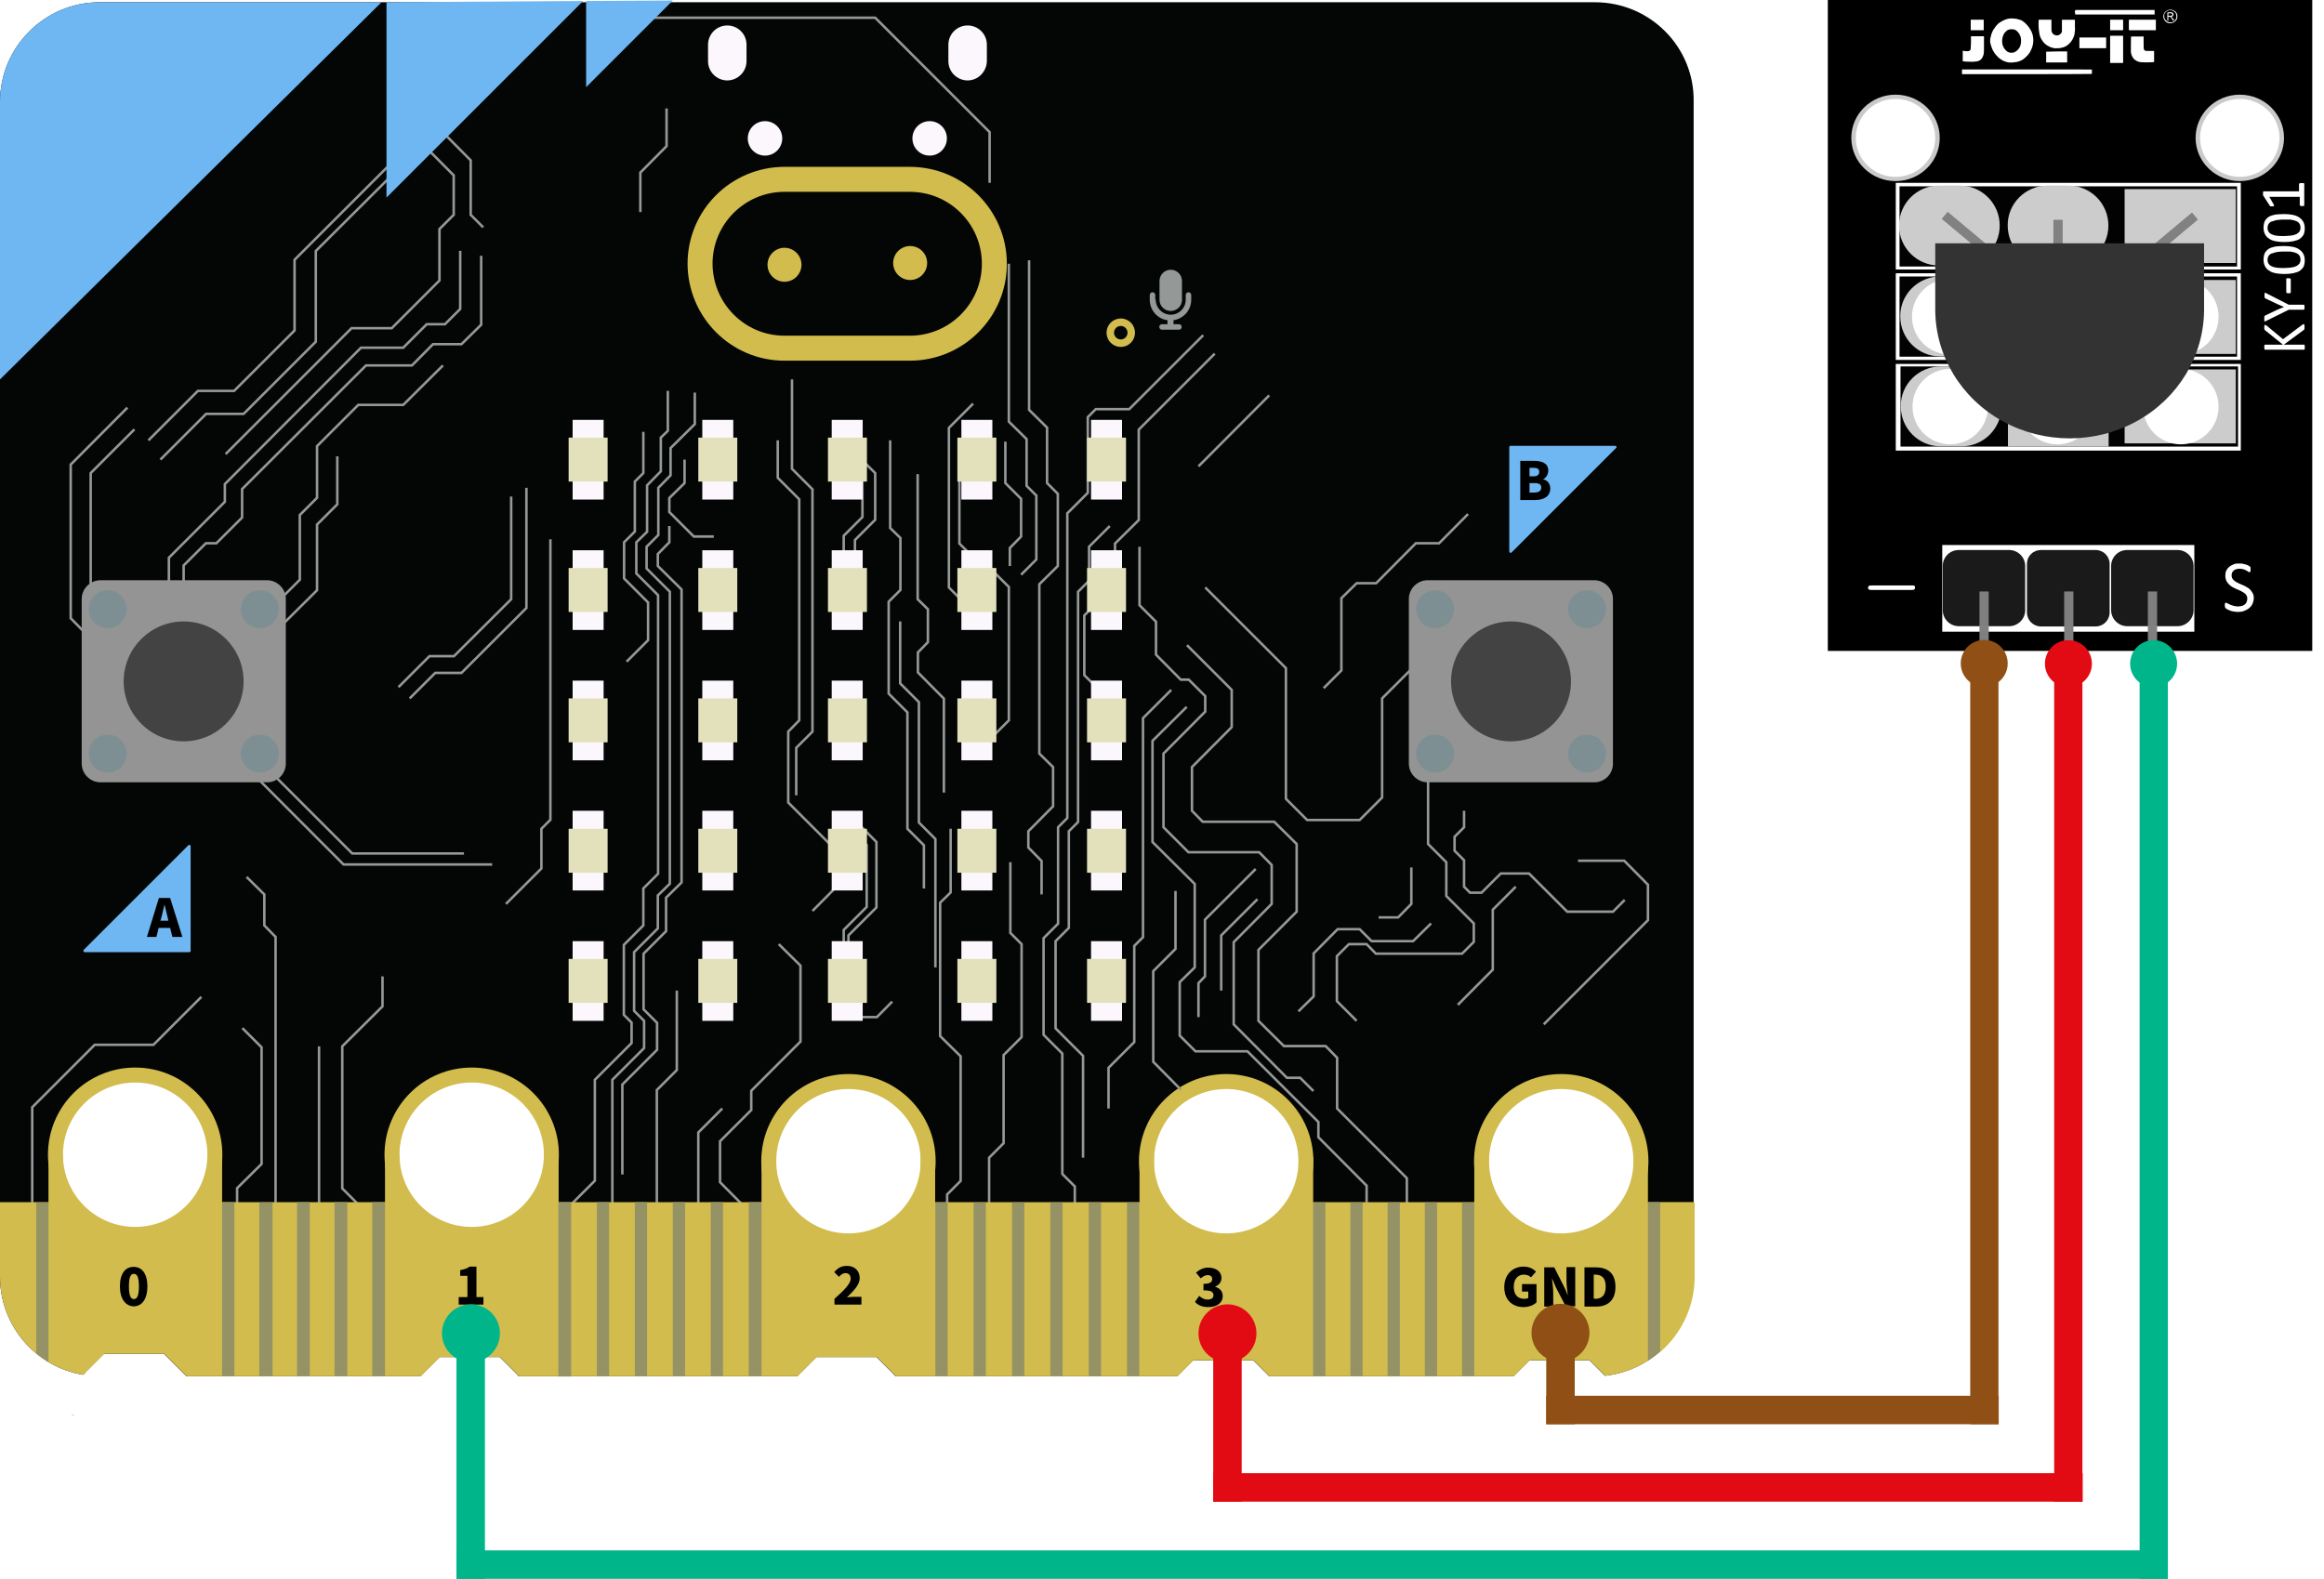 <?xml version="1.0" encoding="utf-8"?>
<!-- Generator: Adobe Illustrator 27.8.0, SVG Export Plug-In . SVG Version: 6.00 Build 0)  -->
<svg version="1.1" id="svg8" xmlns="http://www.w3.org/2000/svg" xmlns:xlink="http://www.w3.org/1999/xlink" x="0px" y="0px"
	 viewBox="0 0 930.2 632.1" style="enable-background:new 0 0 930.2 632.1;" xml:space="preserve">
<style type="text/css">
	.st0{fill:#040605;}
	.st1{fill:none;stroke:#D1BC4D;stroke-width:6;stroke-miterlimit:10;}
	.st2{fill:#FF0000;}
	.st3{fill:#D1BC4D;}
	.st4{fill:#6FB7F3;}
	.st5{fill:none;}
	.st6{fill:none;stroke:#949897;stroke-miterlimit:10;}
	.st7{fill:#949494;}
	.st8{fill:#444343;}
	.st9{fill:#7E8F93;}
	.st10{fill:#959265;}
	.st11{fill:none;stroke:#D1BC4D;stroke-width:10;stroke-miterlimit:10;}
	.st12{fill:#FCF7FD;}
	.st13{fill:#E3E1BB;}
	.st14{fill:#949897;}
	.st15{fill:none;stroke:#D1BC4D;stroke-width:3;stroke-miterlimit:10;}
	.st16{fill:#FFFFFF;}
	.st17{fill:#1A1A1A;}
	.st18{opacity:0.99;enable-background:new    ;}
	.st19{fill:#CCCCCC;}
	.st20{opacity:0.99;fill:#808080;enable-background:new    ;}
	.st21{opacity:0.99;fill:#CCCCCC;enable-background:new    ;}
	.st22{opacity:0.99;fill:#FFFFFF;enable-background:new    ;}
	.st23{fill:#333333;}
	.st24{enable-background:new    ;}
	.st25{fill:#E30B13;}
	.st26{fill:#905015;}
	.st27{fill:#00B589;}
</style>
<g>
	<path class="st0" d="M638.4,0.9H39.9c-22,0-39.9,17.9-39.9,39.9v470.3c0,19.8,14.4,36.2,33.3,39.3l0.8-0.8v-0.1h0l7.5-7.5v0h24v0
		l0,0l7.5,7.5l0,0l1.5,1.5h93.9v-0.2h0l7.5-7.5v0h24v0l0,0l7.5,7.5l-0.1,0.1v0.1h111.9v-0.2h0l7.5-7.5v0h24v0l0,0l7.5,7.5l-0.1,0.1
		v0.1h113l6.4-6.4v0h24v0l0,0l6.4,6.4h97.8l6.4-6.4v0h24v0l0,0l6.2,6.2c20-2.2,35.5-19.1,35.5-39.6V40.8
		C678.3,18.8,660.4,0.9,638.4,0.9z M53.7,492.2c-16.6,0-30-13.4-30-30c0-16.6,13.4-30,30-30s30,13.4,30,30
		C83.7,478.8,70.3,492.2,53.7,492.2z M188.4,492.2c-16.6,0-30-13.4-30-30c0-16.6,13.4-30,30-30s30,13.4,30,30
		C218.4,478.8,205,492.2,188.4,492.2z M339.2,494.9c-16.6,0-30-13.4-30-30c0-16.6,13.4-30,30-30s30,13.4,30,30
		C369.1,481.5,355.7,494.9,339.2,494.9z M490.4,494.9c-16.6,0-30-13.4-30-30c0-16.6,13.4-30,30-30c16.6,0,30,13.4,30,30
		C520.4,481.5,507,494.9,490.4,494.9z M624.9,494.9c-16.6,0-30-13.4-30-30c0-16.6,13.4-30,30-30s30,13.4,30,30
		C654.9,481.5,641.4,494.9,624.9,494.9z"/>
	<circle class="st1" cx="54.1" cy="462.3" r="31.9"/>
	<circle class="st1" cx="188.8" cy="462.3" r="31.9"/>
	<circle class="st1" cx="339.6" cy="464.9" r="31.9"/>
	<circle class="st1" cx="490.8" cy="464.9" r="31.9"/>
	<circle class="st1" cx="624.9" cy="464.9" r="31.9"/>
	<rect x="28.7" y="566.4" class="st2" width="0.9" height="0.1"/>
	<rect x="19.4" y="462.1" class="st3" width="5.8" height="32.7"/>
	<rect x="83.1" y="463.4" class="st3" width="5.8" height="32.7"/>
	<rect x="154.1" y="462.4" class="st3" width="5.8" height="32.7"/>
	<rect x="217.8" y="461.4" class="st3" width="5.8" height="32.7"/>
	<rect x="304.8" y="462.7" class="st3" width="5.8" height="32.7"/>
	<rect x="368.5" y="462.7" class="st3" width="5.8" height="32.7"/>
	<rect x="456.1" y="462.7" class="st3" width="5.8" height="32.7"/>
	<rect x="519.8" y="463.2" class="st3" width="5.8" height="32.7"/>
	<rect x="590.1" y="463.5" class="st3" width="5.8" height="32.7"/>
	<rect x="653.8" y="465" class="st3" width="5.8" height="32.7"/>
	<path class="st4" d="M33.5,380.3l41.9-41.9c0.3-0.3,0.9-0.1,0.9,0.4v41.9c0,0.3-0.2,0.5-0.5,0.5H33.9
		C33.5,381.2,33.2,380.6,33.5,380.3z"/>
	<path class="st4" d="M646.9,179.3L605,221.2c-0.3,0.3-0.9,0.1-0.9-0.4V179c0-0.3,0.2-0.5,0.5-0.5h41.9
		C647,178.5,647.2,179,646.9,179.3z"/>
	<g>
		
			<ellipse transform="matrix(0.707 -0.707 0.707 0.707 -185.089 482.94)" class="st5" cx="490.4" cy="464.9" rx="30" ry="30"/>
		<circle class="st5" cx="339.2" cy="464.9" r="30"/>
		<ellipse transform="matrix(0.973 -0.23 0.23 0.973 -104.767 24.708)" class="st5" cx="53.7" cy="462.3" rx="30" ry="30"/>
		<circle class="st5" cx="188.4" cy="462.3" r="30"/>
		<circle class="st5" cx="624.9" cy="464.9" r="30"/>
		<path class="st4" d="M39.9,0.9c-22,0-39.9,17.9-39.9,39.9v111.1l152.7-151H39.9z"/>
	</g>
	<polyline class="st6" points="266.8,43.4 266.8,58.5 256.3,69.1 256.3,84.9 	"/>
	<path class="st6" d="M37.6,256.8c-0.5-0.2-9.3-9.3-9.3-9.3V186L51,163.2"/>
	<polyline class="st6" points="36.3,240.5 36.3,189.4 53.8,171.9 	"/>
	<polyline class="st6" points="161.4,60.5 117.9,104 117.9,132.3 93.7,156.5 79.2,156.5 59.4,176.3 	"/>
	<polyline class="st6" points="64.2,184 82.5,165.7 97.5,165.7 126.4,136.8 126.4,100.5 156.8,70.2 	"/>
	<polyline class="st6" points="90.3,181.8 140.7,131.4 156.8,131.4 175.9,112.3 175.9,91.7 181.6,86 181.6,70.2 168.6,57.1 	"/>
	<polyline class="st6" points="176.1,51.8 188.4,64.2 188.4,86 193.4,91 	"/>
	<polyline class="st6" points="67.6,237.3 67.6,223.3 90,200.9 90,193.8 144.5,139.2 161.4,139.2 170.8,129.8 178.1,129.8 
		184.2,123.7 184.2,100.4 	"/>
	<polyline class="st6" points="73.5,239.9 73.5,226.4 82.4,217.5 86.6,217.5 96.9,207.2 96.9,195.8 146.5,146.3 164.9,146.3 
		173.3,137.8 184.7,137.8 192.6,130 192.6,102.4 	"/>
	<polyline class="st6" points="111.6,240.5 120,232.1 120,206.2 126.9,199.3 126.9,178.6 143.4,162.1 161.4,162.1 177.3,146.3 	"/>
	<polyline class="st6" points="111.6,251.5 126.9,236.3 126.9,210 135,201.9 135,182.7 	"/>
	<polyline class="st6" points="204.6,198.8 204.6,239.9 181.7,262.7 171.9,262.7 159.5,275.1 	"/>
	<polyline class="st6" points="164,279.6 174.2,269.4 184.7,269.4 210.7,243.4 210.7,195.3 	"/>
	<polyline class="st6" points="12.9,484.2 12.9,443.3 37.9,418.3 61.4,418.3 80.6,399.1 	"/>
	<polyline class="st6" points="94.9,487.5 94.9,475.7 104.7,466 104.7,419.3 97,411.6 	"/>
	<polyline class="st6" points="110.3,486.8 110.3,375.1 105.8,370.5 105.8,358.1 98.7,351.1 	"/>
	<line class="st6" x1="127.7" y1="492.2" x2="127.7" y2="418.9"/>
	<polyline class="st6" points="146.9,485.7 137,475.8 137,418.9 153.1,402.9 153.1,390.9 	"/>
	<polyline class="st6" points="92.2,292.9 141,341.7 185.7,341.7 	"/>
	<polyline class="st6" points="88.2,296.7 137.5,346.1 197,346.1 	"/>
	<polyline class="st6" points="202.5,361.9 216.7,347.7 216.7,331.8 220.3,328.2 220.3,215.9 	"/>
	<polyline class="st6" points="225.1,485.7 238.1,472.7 238.1,432.3 252.8,417.6 252.8,409.4 249.7,406.3 249.7,378.3 257.5,370.5 
		257.5,355.7 263.4,349.8 263.4,238.3 254.7,229.6 254.7,217.1 259,212.9 259,194.3 264.5,188.7 264.5,175.2 267.3,172.5 
		267.3,156.5 	"/>
	<polyline class="st6" points="250.8,264.9 259.4,256.3 259.4,241.2 249.8,231.6 249.8,217.1 254.1,212.8 254.1,192.8 257.5,189.4 
		257.5,172.9 	"/>
	<polyline class="st6" points="245.1,488.5 245.1,432.3 257.8,419.6 257.8,408.7 253.8,404.7 253.8,381.2 263.3,371.7 263.3,358.5 
		268.1,353.8 268.1,236.9 258.8,227.6 258.8,218.9 263.5,214.2 263.5,195.3 268.4,190.3 268.4,179.4 278.1,169.8 278.1,157.2 	"/>
	<polyline class="st6" points="262.9,490 262.9,436.4 270.9,428.4 270.9,396.6 	"/>
	<polyline class="st6" points="279.5,488.5 279.5,453.4 289.1,443.8 	"/>
	<polyline class="st6" points="299,484.2 288.2,473.3 288.2,456.9 300.7,444.4 300.7,436.7 320.4,417 320.4,386.6 311.7,378 	"/>
	<polyline class="st6" points="337.7,343.5 315.5,321.3 315.5,292.9 319.9,288.4 319.9,199.9 311.3,191.3 311.3,176.3 	"/>
	<polyline class="st6" points="317,151.9 317,187.7 325.2,195.9 325.2,292.9 318.7,299.4 318.7,318.4 	"/>
	<polyline class="st6" points="341.1,180.3 350.3,189.4 350.3,208.1 342.2,216.2 342.2,228.3 	"/>
	<polyline class="st6" points="337.7,226.6 337.7,214.5 345.2,207 345.2,189.8 	"/>
	<polyline class="st6" points="339.6,407.2 351,407.2 357.1,401 	"/>
	<polyline class="st6" points="337.7,382.1 337.7,372.3 346.9,363.1 346.9,338.3 339.9,331.2 	"/>
	<polyline class="st6" points="356.3,176.3 356.3,211.4 360.4,215.4 360.4,236.2 355.7,240.9 355.7,277.7 363.2,285.2 363.2,331.8 
		369.8,338.4 369.8,355.7 	"/>
	<polyline class="st6" points="374.4,387.3 374.4,335.9 367.8,329.3 367.8,281.1 360.3,273.6 360.3,248.8 	"/>
	<polyline class="st6" points="367.3,189.8 367.3,239.9 371.4,243.9 371.4,257.1 367.4,261.2 367.4,269.2 377.8,279.7 377.8,317.3 	
		"/>
	<polyline class="st6" points="380.5,331.8 380.5,357.3 376.3,361.4 376.3,414.8 384.5,422.9 384.5,472.8 379.1,478.2 379.1,488.5 	
		"/>
	<polyline class="st6" points="395.9,488.5 395.9,463.5 401.7,457.7 401.7,422.4 408.9,415.2 408.9,378 404.4,373.5 404.4,345.2 	
		"/>
	<polyline class="st6" points="430.2,486.8 430.2,475 425.2,470 425.2,421.8 417.7,414.3 417.7,375.6 423.5,369.8 423.5,331.2 
		427.2,327.5 427.2,205.5 435.4,197.3 435.4,167 438.6,163.8 452,163.8 481.6,134.2 	"/>
	<polyline class="st6" points="433.5,463.5 433.5,422.7 422.5,411.7 422.5,376.8 427.8,371.5 427.8,332.8 431.5,329.1 431.5,236.9 
		435.9,232.5 435.9,218.9 444.2,210.6 	"/>
	<polyline class="st6" points="443.7,443.8 443.7,427.5 454,417.2 454,378.7 457.5,375.2 457.5,287.5 468.8,276.2 	"/>
	<polyline class="st6" points="456.1,218.9 456.1,242.3 462.7,248.9 462.7,262.1 472.6,272.1 475.8,272.1 482.4,278.7 482.4,284.9 
		465.7,301.7 465.7,331.2 475.7,341.2 504,341.2 509,346.3 509,361.9 493.8,377.2 493.8,410.1 515.1,431.5 520.4,431.5 525.7,436.8 
			"/>
	<polyline class="st6" points="502.6,347.9 482.3,368.2 482.3,390.9 479.7,393.6 479.7,407.2 	"/>
	<polyline class="st6" points="488.8,396.6 488.8,374.5 503.3,360 	"/>
	<polyline class="st6" points="475,283 461.3,296.6 461.3,337.1 478.2,353.9 478.2,387.3 472.2,393.2 472.2,414.6 478.5,420.9 
		499.3,420.9 527.7,449.2 527.7,455.3 547,474.7 547,488.5 	"/>
	<polyline class="st6" points="475.1,258.3 493,276.2 493,291.1 477.1,307.1 477.1,324.6 481.4,329 510,329 519,337.9 519,365 
		503.7,380.3 503.7,408.7 513.9,418.8 530.6,418.8 535.2,423.5 535.2,443.8 563.1,471.7 563.1,490.7 	"/>
	<polyline class="st6" points="482.4,235.2 514.7,267.5 514.7,319.8 523.2,328.3 544.2,328.3 553.2,319.3 553.2,279.6 567.5,265.3 	
		"/>
	<polyline class="st6" points="587.6,205.8 576,217.5 566.7,217.5 550.8,233.5 543,233.5 536.9,239.5 536.9,268.4 529.8,275.5 	"/>
	<polyline class="st6" points="617.9,410.1 659.6,368.4 659.6,354.2 650.1,344.6 631.6,344.6 	"/>
	<polyline class="st6" points="606.7,355 597.5,364.2 597.5,388.2 583.5,402.3 	"/>
	<line class="st6" x1="479.7" y1="186.7" x2="508" y2="158.3"/>
	<polyline class="st6" points="486.2,141.6 455.8,172 455.8,208.2 446.3,217.6 446.3,224 	"/>
	<polyline class="st6" points="249.8,7.1 350.3,7.1 396.1,52.9 396.1,73.2 	"/>
	<polyline class="st6" points="274,184 274,193.4 267.9,199.4 267.9,205 277.7,214.8 285.7,214.8 	"/>
	<polyline class="st6" points="267.9,210.6 267.9,217.1 263.3,221.8 263.3,226.6 272.8,236 272.8,353.3 266.6,359.4 266.6,372.8 
		257.6,381.8 257.6,404.1 263,409.5 263,420.3 249.1,434.2 249.1,470.2 	"/>
	<polyline class="st6" points="389.5,161.6 379.8,171.3 379.8,235.2 391.8,247.2 	"/>
	<polyline class="st6" points="391.1,224.7 384,217.6 384,185.3 390,179.3 	"/>
	<polyline class="st6" points="339.6,383.9 339.6,374.5 350.8,363.3 350.8,337.1 342.4,328.6 	"/>
	<polyline class="st6" points="393.5,224.7 403.8,235 403.8,288.4 391.2,301 	"/>
	<polyline class="st6" points="402.4,176.8 402.4,193.4 408.7,199.7 408.7,214.8 404.2,219.4 404.2,226.6 	"/>
	<polyline class="st6" points="403.8,105.6 403.8,168.8 410.9,175.8 410.9,194.5 414.8,198.4 414.8,224 408.7,230.1 	"/>
	<polyline class="st6" points="411.9,104.2 411.9,164.1 419.1,171.2 419.1,193.4 423.4,197.7 423.4,226.6 416,233.9 416,301.7 
		421.5,307.1 421.5,322.8 411.6,332.8 411.6,339.3 416.9,344.7 416.9,358.1 	"/>
	<polyline class="st6" points="444.2,236.2 434,246.4 434,270.3 443.5,279.8 	"/>
	<line class="st6" x1="325.2" y1="364.7" x2="337.5" y2="352.3"/>
	<polyline class="st6" points="470.5,356.7 470.5,379.9 461.6,388.8 461.6,425.1 472.6,436.2 	"/>
	<polyline class="st6" points="564.9,347.3 564.9,361.9 559.6,367.3 551.8,367.3 	"/>
	<polyline class="st6" points="572.8,369.7 565.6,376.8 549,376.8 544.2,372 535.4,372 525.8,381.7 525.8,398.9 519.7,404.9 	"/>
	<polyline class="st6" points="543,408.7 535.1,400.8 535.1,382.8 539.9,378 547,378 550.7,381.8 585.2,381.8 589.9,377.1 
		589.9,369.7 578.9,358.7 578.9,345.2 571.6,337.9 571.6,304.3 	"/>
	<polyline class="st6" points="586,324.6 586,331.2 582.2,335 582.2,340.6 586,344.4 586,355 588.4,357.4 593,357.4 600.7,349.7 
		612,349.7 627.3,365 645.6,365 650.3,360.3 	"/>
	<g>
		<path class="st7" d="M106.9,313.2H40.2c-4.1,0-7.5-3.4-7.5-7.5v-65.9c0-4.1,3.4-7.5,7.5-7.5h66.7c4.1,0,7.5,3.4,7.5,7.5v65.9
			C114.4,309.9,111,313.2,106.9,313.2z"/>
		<circle class="st8" cx="73.5" cy="272.8" r="24"/>
		<g>
			<circle class="st9" cx="43.1" cy="243.9" r="7.6"/>
			<circle class="st9" cx="104" cy="243.9" r="7.6"/>
			<circle class="st9" cx="104" cy="301.7" r="7.6"/>
			<circle class="st9" cx="43.1" cy="301.7" r="7.6"/>
		</g>
	</g>
	<g>
		<path class="st3" d="M649.9,481.3c-5.4,8.2-14.6,13.5-25.1,13.5s-19.7-5.4-25.1-13.5h-83.9c-5.4,8.2-14.6,13.5-25.1,13.5
			c-10.5,0-19.7-5.4-25.1-13.5H364.7c-5.4,8.2-14.6,13.5-25.1,13.5s-19.7-5.4-25.1-13.5H212c-5.5,6.7-13.8,10.9-23.1,10.9
			s-17.6-4.2-23.1-10.9H77.3c-5.5,6.7-13.8,10.9-23.1,10.9S36.5,488,31,481.3h-31v29.8c0,19.8,14.4,36.2,33.3,39.3l0.9-0.9v0h0
			l7.5-7.5v0h24v0l0,0l3.8,3.8l0,0l5.2,5.2h93.9v-0.2h0l7.5-7.5v0h24v0l0,0l7.5,7.5l-0.1,0.1v0.1h111.9v-0.2h0l7.5-7.5v0h24v0l0,0
			l7.5,7.5l-0.1,0.1v0.1h113l6.4-6.4v0h24v0l0,0l6.4,6.4h97.8l6.4-6.4v0h24v0l0,0l6.2,6.2c20-2.2,35.5-19.1,35.5-39.6v-29.8H649.9z"
			/>
		<rect x="88.9" y="481.3" class="st10" width="4.9" height="69.7"/>
		<rect x="103.8" y="481.4" class="st10" width="5.3" height="69.6"/>
		<rect x="118.9" y="481.3" class="st10" width="5.1" height="69.7"/>
		<rect x="133.9" y="481.3" class="st10" width="5.1" height="69.7"/>
		<rect x="149" y="481.3" class="st10" width="5.1" height="69.7"/>
		<rect x="223.5" y="481.3" class="st10" width="5.1" height="69.8"/>
		<rect x="238.9" y="481.3" class="st10" width="4.9" height="69.7"/>
		<rect x="254.1" y="481.3" class="st10" width="4.9" height="69.7"/>
		<rect x="269.3" y="481.3" class="st10" width="4.9" height="69.7"/>
		<rect x="284.5" y="481.3" class="st10" width="4.9" height="69.7"/>
		<rect x="299.7" y="481.3" class="st10" width="5.1" height="69.7"/>
		<rect x="374.4" y="481.4" class="st10" width="4.9" height="69.6"/>
		<rect x="389.7" y="481.4" class="st10" width="4.9" height="69.6"/>
		<rect x="405.1" y="481.4" class="st10" width="4.9" height="69.6"/>
		<rect x="420.4" y="481.4" class="st10" width="4.9" height="69.6"/>
		<rect x="435.8" y="481.4" class="st10" width="4.9" height="69.6"/>
		<rect x="525.6" y="481.4" class="st10" width="4.9" height="69.6"/>
		<rect x="540.5" y="481.4" class="st10" width="4.9" height="69.6"/>
		<rect x="555.4" y="481.4" class="st10" width="4.9" height="69.6"/>
		<rect x="570.3" y="481.4" class="st10" width="4.9" height="69.6"/>
		<rect x="585.2" y="481.4" class="st10" width="4.9" height="69.6"/>
		<rect x="451.1" y="481.4" class="st10" width="4.9" height="69.6"/>
		<g>
			<path class="st3" d="M664.6,481.3v59.9c8.4-7.3,13.7-18.1,13.7-30.1v-29.8H664.6z"/>
			<path class="st10" d="M659.6,481.3v63.5c1.7-1.1,3.4-2.3,4.9-3.7v-59.9H659.6z"/>
		</g>
		<path class="st10" d="M14.5,481.4v60.4c1.5,1.3,3.2,2.4,4.9,3.5v-63.9H14.5z"/>
	</g>
	<g>
		<path class="st7" d="M638.1,313.2h-66.7c-4.1,0-7.5-3.4-7.5-7.5v-65.9c0-4.1,3.4-7.5,7.5-7.5h66.7c4.1,0,7.5,3.4,7.5,7.5v65.9
			C645.6,309.9,642.3,313.2,638.1,313.2z"/>
		<circle class="st8" cx="604.8" cy="272.8" r="24"/>
		<g>
			<circle class="st9" cx="574.4" cy="243.9" r="7.6"/>
			<circle class="st9" cx="635.2" cy="243.9" r="7.6"/>
			<circle class="st9" cx="635.2" cy="301.7" r="7.6"/>
			<circle class="st9" cx="574.4" cy="301.7" r="7.6"/>
		</g>
	</g>
	<g>
		<path class="st11" d="M314,139.4h50.2c18.6,0,33.8-15.1,33.8-33.8v0c0-18.6-15.1-33.8-33.8-33.8H314c-18.6,0-33.8,15.1-33.8,33.8
			v0C280.3,124.3,295.4,139.4,314,139.4z"/>
		<g>
			<circle class="st3" cx="314" cy="106" r="6.8"/>
			<circle class="st3" cx="364.3" cy="105.3" r="6.8"/>
		</g>
	</g>
	<polygon class="st4" points="154.7,0.9 154.7,79.1 233.4,0.4 	"/>
	<polygon class="st4" points="234.6,0.4 234.6,34.9 269.3,0.2 	"/>
	<g>
		<g>
			<rect x="229.2" y="168.1" class="st12" width="12.4" height="31.9"/>
			<rect x="227.6" y="175.2" class="st13" width="15.6" height="17.6"/>
		</g>
		<g>
			<rect x="281.1" y="168.1" class="st12" width="12.4" height="31.9"/>
			<rect x="279.5" y="175.2" class="st13" width="15.6" height="17.6"/>
		</g>
		<g>
			<rect x="332.9" y="168.1" class="st12" width="12.4" height="31.9"/>
			<rect x="331.4" y="175.2" class="st13" width="15.6" height="17.6"/>
		</g>
		<g>
			<rect x="384.8" y="168.1" class="st12" width="12.4" height="31.9"/>
			<rect x="383.2" y="175.2" class="st13" width="15.6" height="17.6"/>
		</g>
		<g>
			<rect x="229.2" y="220.3" class="st12" width="12.4" height="31.9"/>
			<rect x="227.6" y="227.4" class="st13" width="15.6" height="17.6"/>
		</g>
		<g>
			<rect x="281.1" y="220.3" class="st12" width="12.4" height="31.9"/>
			<rect x="279.5" y="227.4" class="st13" width="15.6" height="17.6"/>
		</g>
		<g>
			<rect x="332.9" y="220.3" class="st12" width="12.4" height="31.9"/>
			<rect x="331.4" y="227.4" class="st13" width="15.6" height="17.6"/>
		</g>
		<g>
			<rect x="384.8" y="220.3" class="st12" width="12.4" height="31.9"/>
			<rect x="383.2" y="227.4" class="st13" width="15.6" height="17.6"/>
		</g>
		<g>
			<rect x="229.2" y="272.5" class="st12" width="12.4" height="31.9"/>
			<rect x="227.6" y="279.6" class="st13" width="15.6" height="17.6"/>
		</g>
		<g>
			<rect x="281.1" y="272.5" class="st12" width="12.4" height="31.9"/>
			<rect x="279.5" y="279.6" class="st13" width="15.6" height="17.6"/>
		</g>
		<g>
			<rect x="332.9" y="272.5" class="st12" width="12.4" height="31.9"/>
			<rect x="331.4" y="279.6" class="st13" width="15.6" height="17.6"/>
		</g>
		<g>
			<rect x="384.8" y="272.5" class="st12" width="12.4" height="31.9"/>
			<rect x="383.2" y="279.6" class="st13" width="15.6" height="17.6"/>
		</g>
		<g>
			<rect x="229.2" y="324.6" class="st12" width="12.4" height="31.9"/>
			<rect x="227.6" y="331.8" class="st13" width="15.6" height="17.6"/>
		</g>
		<g>
			<rect x="281.1" y="324.6" class="st12" width="12.4" height="31.9"/>
			<rect x="279.5" y="331.8" class="st13" width="15.6" height="17.6"/>
		</g>
		<g>
			<rect x="332.9" y="324.6" class="st12" width="12.4" height="31.9"/>
			<rect x="331.4" y="331.8" class="st13" width="15.6" height="17.6"/>
		</g>
		<g>
			<rect x="384.8" y="324.6" class="st12" width="12.4" height="31.9"/>
			<rect x="383.2" y="331.8" class="st13" width="15.6" height="17.6"/>
		</g>
		<g>
			<rect x="229.2" y="376.8" class="st12" width="12.4" height="31.9"/>
			<rect x="227.6" y="383.9" class="st13" width="15.6" height="17.6"/>
		</g>
		<g>
			<rect x="281.1" y="376.8" class="st12" width="12.4" height="31.9"/>
			<rect x="279.5" y="383.9" class="st13" width="15.6" height="17.6"/>
		</g>
		<g>
			<rect x="332.9" y="376.8" class="st12" width="12.4" height="31.9"/>
			<rect x="331.4" y="383.9" class="st13" width="15.6" height="17.6"/>
		</g>
		<g>
			<rect x="384.8" y="376.8" class="st12" width="12.4" height="31.9"/>
			<rect x="383.2" y="383.9" class="st13" width="15.6" height="17.6"/>
		</g>
		<g>
			<rect x="436.7" y="168.1" class="st12" width="12.4" height="31.9"/>
			<rect x="435.1" y="175.2" class="st13" width="15.6" height="17.6"/>
		</g>
		<g>
			<rect x="436.7" y="220.3" class="st12" width="12.4" height="31.9"/>
			<rect x="435.1" y="227.4" class="st13" width="15.6" height="17.6"/>
		</g>
		<g>
			<rect x="436.7" y="272.5" class="st12" width="12.4" height="31.9"/>
			<rect x="435.1" y="279.6" class="st13" width="15.6" height="17.6"/>
		</g>
		<g>
			<rect x="436.7" y="324.6" class="st12" width="12.4" height="31.9"/>
			<rect x="435.1" y="331.8" class="st13" width="15.6" height="17.6"/>
		</g>
		<g>
			<rect x="436.7" y="376.8" class="st12" width="12.4" height="31.9"/>
			<rect x="435.1" y="383.9" class="st13" width="15.6" height="17.6"/>
		</g>
	</g>
	<g>
		<path class="st12" d="M291.1,32.2L291.1,32.2c-4.2,0-7.7-3.4-7.7-7.7v-6.6c0-4.2,3.4-7.7,7.7-7.7l0,0c4.2,0,7.7,3.4,7.7,7.7v6.6
			C298.8,28.7,295.3,32.2,291.1,32.2z"/>
		<path class="st12" d="M387.3,32.2L387.3,32.2c-4.2,0-7.7-3.4-7.7-7.7v-6.6c0-4.2,3.4-7.7,7.7-7.7l0,0c4.2,0,7.7,3.4,7.7,7.7v6.6
			C394.9,28.7,391.5,32.2,387.3,32.2z"/>
	</g>
	<g>
		<circle class="st12" cx="306.2" cy="55.4" r="6.9"/>
		<circle class="st12" cx="372.1" cy="55.4" r="6.9"/>
	</g>
	<g>
		<path class="st14" d="M462.6,120c0,3.3,2.7,6,6,6s6-2.7,6-6v-1.9c0-0.6,0.5-1.1,1.1-1.1s1.1,0.5,1.1,1.1v1.9
			c0,4.2-3.1,7.6-7.1,8.2v1.6h2.2c0.6,0,1.1,0.5,1.1,1.1s-0.5,1.1-1.1,1.1h-3.4h-3.4c-0.6,0-1.1-0.5-1.1-1.1s0.5-1.1,1.1-1.1h2.2
			v-1.6c-4-0.5-7.1-4-7.1-8.2v-1.9c0-0.6,0.5-1.1,1.1-1.1s1.1,0.5,1.1,1.1V120z M473.1,112.5v7.5c0,2.5-2,4.5-4.5,4.5
			s-4.5-2-4.5-4.5v-7.5c0-2.5,2-4.5,4.5-4.5S473.1,110,473.1,112.5z"/>
	</g>
	<circle class="st15" cx="448.6" cy="133.2" r="4.2"/>
	<g>
		<path d="M48,515c0-5.2,2.2-7.8,5.5-7.8c3.3,0,5.5,2.7,5.5,7.8s-2.2,8-5.5,8C50.3,522.9,48,520.1,48,515z M55.6,515
			c0-4.1-0.9-5-2-5c-1.1,0-2,0.8-2,5c0,4.1,0.9,5.1,2,5.1C54.7,520.1,55.6,519.1,55.6,515z"/>
	</g>
	<g>
		<path d="M63.6,359.5h4.5l4.9,15.6H69l-0.9-3.6h-4.6l-0.9,3.6h-3.8L63.6,359.5z M64.2,368.6h3.2l-0.3-1.3c-0.4-1.5-0.8-3.4-1.2-5
			h-0.1c-0.4,1.6-0.8,3.5-1.2,5L64.2,368.6z"/>
	</g>
	<g>
		<path d="M608.5,184.5h5.4c3.2,0,5.8,0.9,5.8,3.9c0,1.4-0.8,2.9-2,3.4v0.1c1.6,0.4,2.8,1.6,2.8,3.7c0,3.2-2.7,4.6-6.1,4.6h-5.9
			V184.5z M613.8,190.7c1.6,0,2.3-0.7,2.3-1.8c0-1.1-0.7-1.6-2.3-1.6h-1.6v3.4H613.8z M614.1,197.2c1.8,0,2.8-0.7,2.8-2
			s-0.9-1.8-2.8-1.8h-1.9v3.8H614.1z"/>
	</g>
	<g>
		<path d="M183.8,519.3h3.3v-8.5h-2.9v-2.3c1.7-0.3,2.8-0.7,3.8-1.4h2.7v12.2h2.8v3h-9.9V519.3z"/>
	</g>
	<g>
		<path d="M334,520c3.7-3.3,6.5-6,6.5-8.1c0-1.4-0.8-2.2-2.1-2.2c-1.1,0-1.9,0.7-2.6,1.5l-1.9-1.9c1.5-1.7,2.9-2.5,5.1-2.5
			c3,0,5.1,1.9,5.1,4.9c0,2.7-2.5,5.2-5.1,7.7c0.8-0.1,1.8-0.2,2.5-0.2h3.3v3.1H334V520z"/>
	</g>
	<g>
		<path d="M478.3,521.2l1.7-2.4c0.9,0.9,2.1,1.5,3.3,1.5c1.5,0,2.4-0.6,2.4-1.7c0-1.3-0.7-2-4-2V514c2.7,0,3.5-0.8,3.5-1.9
			c0-1-0.6-1.6-1.8-1.6c-1.1,0-1.8,0.5-2.8,1.3l-1.9-2.3c1.4-1.2,3-2,4.8-2c3.2,0,5.4,1.5,5.4,4.2c0,1.5-0.9,2.7-2.5,3.4v0.1
			c1.8,0.5,3,1.7,3,3.7c0,2.9-2.6,4.4-5.7,4.4C481.1,523.3,479.4,522.5,478.3,521.2z"/>
	</g>
	<g>
		<path d="M602.1,515.3c0-5.2,3.5-8.2,7.7-8.2c2.3,0,3.9,0.9,5,2l-2,2.3c-0.8-0.7-1.6-1.1-2.9-1.1c-2.3,0-4,1.8-4,4.8
			c0,3.1,1.4,4.9,4.3,4.9c0.6,0,1.2-0.1,1.5-0.4v-2.5h-2.5v-3h5.8v7.3c-1.1,1.1-3,1.9-5.2,1.9C605.5,523.3,602.1,520.6,602.1,515.3z
			"/>
		<path d="M618.2,507.4h3.9l3.8,7.5c0.6,1.1,1.1,2.3,1.5,3.5h0.1c-0.2-1.7-0.5-3.9-0.5-5.8v-5.3h3.5V523h-3.8l-3.9-7.5
			c-0.5-1.1-1-2.3-1.5-3.5h-0.1c0.2,1.7,0.5,3.9,0.5,5.8v5.3h-3.6V507.4z"/>
		<path d="M634.2,507.4h4.5c4.8,0,7.9,2.3,7.9,7.8c0,5.4-3.1,7.9-7.7,7.9h-4.7V507.4z M638.4,520c2.5,0,4.3-1.2,4.3-4.9
			c0-3.7-1.8-4.8-4.3-4.8h-0.5v9.6H638.4z"/>
	</g>
</g>
<g id="layer1-7">
	<rect id="rect815-4" x="731.6" width="193.9" height="260.6"/>
	<rect id="rect821-8" x="777.4" y="218.2" class="st16" width="100.9" height="34.7"/>
	<path id="rect825-1" class="st17" d="M784,220.2h20.2c3.5,0,6.4,2.9,6.4,6.4v17.7c0,3.5-2.9,6.4-6.4,6.4H784
		c-3.5,0-6.4-2.9-6.4-6.4v-17.7C777.6,223,780.5,220.2,784,220.2z"/>
	<rect id="rect831-2" x="758.8" y="145.7" class="st16" width="138.1" height="34.7"/>
	<rect id="rect833-6" x="758.8" y="109.4" class="st16" width="138.1" height="34.7"/>
	<rect id="rect837-9" x="758.8" y="73.2" class="st16" width="138.1" height="34.7"/>
	<path id="rect872-3" class="st17" d="M851.4,220.2h20.2c3.5,0,6.4,2.9,6.4,6.4v17.7c0,3.5-2.9,6.4-6.4,6.4h-20.2
		c-3.5,0-6.4-2.9-6.4-6.4v-17.7C845,223,847.9,220.2,851.4,220.2z"/>
	<path id="rect874-0" class="st17" d="M816.9,220.2h21.9c3.1,0,5.6,2.5,5.6,5.6v19.4c0,3.1-2.5,5.6-5.6,5.6h-21.9
		c-3.1,0-5.6-2.5-5.6-5.6v-19.4C811.3,222.6,813.8,220.2,816.9,220.2z"/>
	<rect id="rect892-4" x="760.7" y="146.7" class="st18" width="135.1" height="32.1"/>
	<path id="rect836-5" class="st19" d="M776.8,146.7h8.3c8.9,0,16,7.2,16,16l0,0c0,8.9-7.2,16-16,16l0,0h-8.3c-8.9,0-16-7.2-16-16
		l0,0C760.7,153.9,767.9,146.7,776.8,146.7z"/>
	<rect id="rect850-0" x="803.7" y="146.7" class="st19" width="40.3" height="32.1"/>
	<rect id="rect848-3" x="850.4" y="147.9" class="st19" width="44.5" height="29.6"/>
	<rect id="rect892-7-5" x="760.3" y="110.7" class="st18" width="135.1" height="32.1"/>
	<rect id="rect892-72-3" x="760.3" y="74.6" class="st18" width="135.1" height="32.1"/>
	<path id="rect836-7-7" class="st19" d="M776.6,110.7h8.3c8.9,0,16,7.2,16,16l0,0c0,8.9-7.2,16-16,16h-8.3c-8.9,0-16-7.2-16-16v0
		l0,0C760.5,117.9,767.7,110.7,776.6,110.7z"/>
	<path id="rect836-6-5" class="st19" d="M819.6,110.7h8.3c8.9,0,16,7.2,16,16l0,0c0,8.9-7.2,16-16,16l0,0h-8.3c-8.9,0-16-7.2-16-16
		v0l0,0C803.5,117.9,810.7,110.7,819.6,110.7z"/>
	<path id="rect939-3" class="st19" d="M819.6,74.3h8.3c8.9,0,16,7.2,16,16l0,0c0,8.9-7.2,16-16,16h-8.3c-8.9,0-16-7.2-16-16l0,0
		C803.5,81.5,810.7,74.3,819.6,74.3z"/>
	<path id="rect941-0" class="st19" d="M776.1,74.3h8.3c8.9,0,16,7.2,16,16l0,0c0,8.9-7.2,16-16,16h-8.3c-8.9,0-16-7.2-16-16l0,0
		C760.1,81.5,767.2,74.3,776.1,74.3z"/>
	<rect id="rect943-0" x="850.4" y="112.1" class="st19" width="44.5" height="29.6"/>
	<rect id="rect945-6" x="850.4" y="75.7" class="st19" width="44.5" height="29.6"/>
	<rect id="rect947-8" x="792.3" y="236.8" class="st20" width="3.7" height="63.7"/>
	<rect id="rect949-3" x="826.2" y="236.8" class="st20" width="3.7" height="63.7"/>
	<rect id="rect951-5" x="859.7" y="236.8" class="st20" width="3.7" height="63.7"/>
	<ellipse id="path1456-3" class="st21" cx="758.7" cy="55.2" rx="17.7" ry="17.3"/>
	<ellipse id="ellipse1458-8" class="st21" cx="896.5" cy="55.2" rx="17.7" ry="17.3"/>
	<ellipse id="path1460-8" class="st22" cx="758.7" cy="55.2" rx="15.9" ry="15.6"/>
	<ellipse id="ellipse1464-1" class="st22" cx="896.5" cy="55.2" rx="15.9" ry="15.6"/>
	<circle id="circle1502-6" class="st22" cx="780.4" cy="126.8" r="15.1"/>
	<circle id="circle1504-5" class="st22" cx="780.6" cy="162.8" r="15.1"/>
	<circle id="circle1508-8" class="st22" cx="823.5" cy="126.6" r="15.1"/>
	<circle id="circle1510-0" class="st22" cx="823.5" cy="162.8" r="15.1"/>
	<circle id="circle1514-6" class="st22" cx="872.9" cy="162.8" r="15.1"/>
	<circle id="circle1516-5" class="st22" cx="872.9" cy="126.8" r="15.1"/>
	<rect id="rect74-1" x="821.9" y="88" class="st20" width="3.7" height="9.7"/>
	
		<rect id="rect82-4" x="822" y="105.1" transform="matrix(0.767 -0.642 0.642 0.767 130.563 573.085)" class="st20" width="63.7" height="3.7"/>
	
		<rect id="rect84-0" x="800.9" y="75.1" transform="matrix(0.642 -0.767 0.767 0.642 205.42 653.711)" class="st20" width="3.7" height="63.7"/>
	<path id="rect1512-6" class="st23" d="M774.6,97.4v26.7h0c0.1,18.4,10.3,35.3,26.9,44.5c16.7,9.2,37.1,9.2,53.8,0
		c16.6-9.2,26.8-26.1,26.9-44.5h0V97.4H774.6z"/>
	<path id="path31-9" class="st16" d="M786.7,20.5c1.2,0,1.3,0,1.6-0.2c0.2-0.1,0.3-0.2,0.4-0.4c0.1-0.2,0.1-0.4,0.2-2.8l0-2.6l2.6,0
		l2.6,0v3.2c0,3.6,0,3.9-0.4,4.8c-0.4,1.2-1.4,2-2.7,2.1c-0.8,0.1-1.6,0.2-2.3,0.1c-1,0-2.1,0-2.5-0.1l-0.6-0.1l0-2.1l0-2.1
		L786.7,20.5L786.7,20.5z M811.1,27.8c21.9,0,27.2,0,26.3,0.1l-0.1,0l0.1,0.1c0.1,0,0.1,0.1-0.1,0.1c-0.2,0-0.1,0,0.2,0.1l0.5,0
		l-0.5,0c-0.2,0-0.4,0-0.3,0.1c0.1,0,0.1,0.1,0.1,0.6c0,0.6,0,0.6,0.2,0.6c0.1,0,0.1,0-0.1,0c-0.2,0-0.3,0-0.3,0.1
		c0,0-8.7,0.1-25.9,0.1h-25.9v-1.9L811.1,27.8z M791.4,7.9h2.6v4.2h-5.2V7.9H791.4z M796.6,15.6c0.2-1.1,0.5-2.2,1-3.2
		c0.1-0.2,0.2-0.4,0.4-0.7c0.1-0.1,0.2-0.3,0.3-0.4c0.3-0.5,0.6-0.9,1-1.3c0,0,0.1-0.1,0.1-0.1c0.3-0.4,0.7-0.7,1.2-1
		c0.6-0.4,1.2-0.7,1.9-1c1-0.4,2-0.6,3.1-0.5c0.6,0,1.2,0.1,1.8,0.2c0.4,0.1,0.8,0.3,1,0.3c0.1,0.1,0.3,0.1,0.4,0.1
		c0.2,0.1,0.4,0.2,0.6,0.3c1.5,1,2.7,2.4,3.6,4.1c1,2,1.1,4.4,0.4,6.5c-0.2,0.7-0.6,1.4-0.9,2c-0.4,0.7-0.9,1.3-1.5,1.8
		c-1,1.1-2.3,1.8-3.7,2.1c-1.1,0.2-2.2,0.3-3.3,0.2c-1.3-0.2-2.5-0.7-3.5-1.5c-0.4-0.3-0.8-0.6-1.1-1c-0.1-0.1-0.2-0.3-0.4-0.4
		c-1.1-1.2-1.8-2.7-2.2-4.3C796.6,17.3,796.5,16.5,796.6,15.6L796.6,15.6z M801.5,17.8c0.3,1,0.8,1.9,1.5,2.5c0.8,0.8,2,1,3.1,0.7
		c1.4-0.6,2.4-1.8,2.7-3.2c0.2-1,0.2-1.9,0-2.9c-0.3-1.1-0.9-2-1.8-2.7c-0.3-0.2-0.6-0.4-1-0.4c-0.8-0.2-1.6-0.1-2.4,0.2
		c-0.7,0.5-1.3,1.1-1.7,1.9C801.4,15.1,801.2,16.5,801.5,17.8z M816,7.9c0,0,1.2,0,2.6,0l2.5,0l0,2.3c0,2.2,0,2.3,0.2,2.7
		c0.4,1,1.6,1.5,2.6,1.2c0.5-0.2,0.9-0.5,1.2-1l0.2-0.4l0-2.4l0-2.4h5.2l0,2.7c0.1,1.1,0,2.2-0.2,3.3c-0.3,1-0.7,1.9-1.3,2.7
		c-0.1,0.1-0.2,0.2-0.3,0.4c-0.4,0.4-0.8,0.8-1.2,1.1c-0.5,0.4-1,0.6-1.5,0.8c-0.1,0-0.5,0.1-0.8,0.2c-0.6,0.2-1.2,0.2-1.8,0.2
		c-0.7,0.1-1.3,0-2-0.2c-0.7-0.2-1.4-0.5-2-0.9c-0.8-0.5-1.5-1.2-2-2c-0.7-1-1.1-2.1-1.2-3.3C815.9,11.2,815.9,9.6,816,7.9L816,7.9z
		 M823.2,20.6h4.2V25H819v-4.3L823.2,20.6z M830.5,4.6c0,0,0.1-0.1,0.1-0.3c0-0.3,0-0.3,0.3-0.3c0.2,0,7.3,0,15.9,0l15.6,0l0,0.9
		l0,0.9h-15.8c-8.7,0-15.9,0-15.9,0c-0.1,0-0.1-0.2-0.1-0.6C830.4,4.8,830.4,4.6,830.5,4.6L830.5,4.6z M837.6,15h5.4v4.3h-10.7V15
		H837.6z M847.2,7.9h2.6v4.2h-5.2V7.9H847.2z M847.2,14.3h2.6v10.9h-5.2V14.3L847.2,14.3z M857.5,7.9h5.4v4.2h-10.8V7.9L857.5,7.9z
		 M853,14.6c0,0,1.2,0,2.5,0l2.5,0l0,2.5c0,3.5-0.1,3.3,2.5,3.3l1.7,0v4.4l-0.6,0.1c-1.6,0.1-3.1,0.1-4.7,0
		c-1.1-0.1-2.1-0.6-2.9-1.4c-0.6-0.8-1-1.7-1.1-2.7C852.9,20,852.9,14.6,853,14.6L853,14.6z M866,5.8c0.1-0.4,0.3-0.8,0.7-1.1
		c1-1,2.6-1.1,3.7-0.3c0.4,0.2,0.7,0.6,0.9,1c0.2,0.4,0.2,0.7,0.2,1.1c0,0.4,0,0.8-0.2,1.2c-0.5,0.9-1.3,1.5-2.4,1.6
		c-0.9,0.1-1.7-0.2-2.3-0.9C866,7.7,865.7,6.7,866,5.8L866,5.8z M866.5,7.6c0.4,0.7,1,1.1,1.7,1.3c0.8,0.2,1.6,0,2.2-0.6
		c0.2-0.2,0.4-0.4,0.5-0.7c0.2-0.3,0.3-0.7,0.2-1.1c0-0.4,0-0.7-0.2-1.1c-0.1-0.3-0.4-0.6-0.7-0.8c-0.2-0.2-0.5-0.3-0.8-0.4
		c-1.2-0.4-2.5,0.2-3.1,1.4C866.2,6.3,866.2,7,866.5,7.6L866.5,7.6z M868.4,4.9c0.4,0,0.8,0,1.1,0.1c0.5,0.3,0.6,0.9,0.3,1.3
		c-0.1,0.1-0.2,0.2-0.4,0.3l-0.2,0.1l0.2,0.3c0.2,0.2,0.3,0.4,0.5,0.6c0.1,0.1,0.2,0.3,0.3,0.4c0.1,0.1,0,0.2-0.2,0.2l-0.3,0
		l-0.4-0.7c-0.4-0.7-0.6-0.8-1.1-0.8h-0.3v1.5l-0.2,0l-0.2,0l0-1.6l0-1.6L868.4,4.9z M868.5,6.3c0.5,0,0.6,0,0.8-0.1
		c0.4-0.3,0.2-0.8-0.4-0.9c-0.3,0-0.7,0-1,0c0,0.2,0,0.3,0,0.5v0.5L868.5,6.3z"/>
	<g id="text91">
		<g class="st24">
			<path class="st16" d="M922,129.8c0.1,0,0.1,0,0.2,0c0.1,0,0.1,0.1,0.1,0.2s0.1,0.2,0.1,0.3c0,0.1,0,0.3,0,0.5c0,0.3,0,0.5,0,0.7
				c0,0.2-0.1,0.3-0.1,0.4c-0.1,0.1-0.1,0.2-0.2,0.2l-8,5.9h8c0.1,0,0.1,0,0.2,0c0.1,0,0.1,0.1,0.1,0.2c0,0.1,0.1,0.2,0.1,0.3
				c0,0.1,0,0.3,0,0.5c0,0.2,0,0.4,0,0.5c0,0.1,0,0.3-0.1,0.3c0,0.1-0.1,0.1-0.1,0.2c-0.1,0-0.1,0-0.2,0h-15.4c-0.1,0-0.1,0-0.2,0
				c-0.1,0-0.1-0.1-0.1-0.2c0-0.1-0.1-0.2-0.1-0.3c0-0.1,0-0.3,0-0.5c0-0.2,0-0.4,0-0.5c0-0.1,0-0.2,0.1-0.3c0-0.1,0.1-0.1,0.1-0.2
				c0,0,0.1,0,0.2,0h7.1l-7.1-5.7c-0.1,0-0.1-0.1-0.2-0.2c0-0.1-0.1-0.1-0.1-0.2c0-0.1-0.1-0.2-0.1-0.3c0-0.1,0-0.3,0-0.5
				c0-0.2,0-0.4,0-0.5c0-0.1,0-0.2,0.1-0.3c0-0.1,0.1-0.1,0.1-0.2c0,0,0.1,0,0.2,0c0.1,0,0.2,0,0.3,0.1c0.1,0.1,0.3,0.2,0.4,0.3
				l6.4,5.3l7.6-5.7c0.2-0.1,0.4-0.2,0.4-0.3S921.9,129.8,922,129.8z"/>
		</g>
		<g class="st24">
			<path class="st16" d="M916.1,122h5.9c0.1,0,0.1,0,0.2,0c0,0,0.1,0.1,0.1,0.2c0,0.1,0.1,0.2,0.1,0.3c0,0.1,0,0.3,0,0.5
				c0,0.2,0,0.4,0,0.5c0,0.1,0,0.2-0.1,0.3c0,0.1-0.1,0.1-0.1,0.2c0,0-0.1,0-0.2,0h-5.9l-9.1,4.5c-0.2,0.1-0.3,0.1-0.4,0.2
				s-0.2,0-0.2-0.1c-0.1-0.1-0.1-0.2-0.1-0.3c0-0.2,0-0.4,0-0.7c0-0.2,0-0.4,0-0.6c0-0.2,0-0.3,0.1-0.4c0-0.1,0.1-0.2,0.1-0.2
				c0.1,0,0.1-0.1,0.2-0.1l4.6-2.2c0.4-0.2,0.9-0.4,1.4-0.6c0.5-0.2,1-0.4,1.5-0.6v0c-0.5-0.2-0.9-0.4-1.4-0.6
				c-0.5-0.2-0.9-0.4-1.4-0.6l-4.6-2.2c-0.1,0-0.2-0.1-0.2-0.1c-0.1,0-0.1-0.1-0.1-0.2c0-0.1-0.1-0.2-0.1-0.3c0-0.1,0-0.3,0-0.5
				c0-0.3,0-0.5,0-0.7c0-0.2,0.1-0.3,0.1-0.4c0.1-0.1,0.1-0.1,0.2-0.1c0.1,0,0.3,0.1,0.4,0.2L916.1,122z"/>
		</g>
		<g class="st24">
			<path class="st16" d="M916,111.4c0.3,0,0.5,0,0.7,0.1c0.1,0.1,0.2,0.2,0.2,0.3v5.2c0,0.1-0.1,0.3-0.2,0.3
				c-0.1,0.1-0.3,0.1-0.7,0.1c-0.3,0-0.5,0-0.7-0.1c-0.1-0.1-0.2-0.2-0.2-0.3v-5.2c0-0.1,0-0.1,0-0.2c0-0.1,0.1-0.1,0.1-0.1
				c0.1,0,0.2-0.1,0.3-0.1S915.9,111.4,916,111.4z"/>
			<path class="st16" d="M914.2,98.5c1.2,0,2.4,0.1,3.4,0.3c1,0.2,1.9,0.5,2.6,1c0.7,0.5,1.3,1,1.7,1.8c0.4,0.7,0.6,1.6,0.6,2.7
				c0,1-0.2,1.9-0.5,2.5c-0.4,0.7-0.9,1.2-1.6,1.7c-0.7,0.4-1.6,0.7-2.6,0.9c-1,0.2-2.2,0.3-3.5,0.3c-1.2,0-2.3-0.1-3.4-0.3
				c-1-0.2-1.9-0.5-2.6-1c-0.7-0.4-1.3-1-1.7-1.8c-0.4-0.7-0.6-1.6-0.6-2.7c0-1,0.2-1.9,0.5-2.6c0.4-0.7,0.9-1.2,1.6-1.7
				c0.7-0.4,1.6-0.7,2.6-0.9C911.8,98.6,912.9,98.5,914.2,98.5z M914.4,100.7c-0.8,0-1.5,0-2.2,0.1c-0.6,0.1-1.2,0.1-1.7,0.3
				s-0.9,0.3-1.3,0.4s-0.6,0.4-0.9,0.6c-0.2,0.2-0.4,0.5-0.5,0.8s-0.2,0.7-0.2,1.1c0,0.7,0.2,1.3,0.5,1.7s0.8,0.8,1.4,1
				c0.6,0.3,1.3,0.4,2,0.5c0.8,0.1,1.6,0.1,2.5,0.1c1.2,0,2.2-0.1,3.1-0.2c0.8-0.1,1.5-0.3,2.1-0.6c0.5-0.3,0.9-0.6,1.2-1
				c0.2-0.4,0.4-0.9,0.4-1.5c0-0.5-0.1-0.9-0.2-1.2c-0.1-0.4-0.4-0.7-0.6-0.9c-0.3-0.3-0.6-0.5-1-0.6c-0.4-0.2-0.8-0.3-1.3-0.4
				s-1-0.2-1.5-0.2C915.6,100.7,915,100.7,914.4,100.7z"/>
			<path class="st16" d="M914.2,85.7c1.2,0,2.4,0.1,3.4,0.3c1,0.2,1.9,0.5,2.6,1c0.7,0.5,1.3,1,1.7,1.8c0.4,0.7,0.6,1.6,0.6,2.7
				c0,1-0.2,1.9-0.5,2.5c-0.4,0.7-0.9,1.2-1.6,1.7c-0.7,0.4-1.6,0.7-2.6,0.9c-1,0.2-2.2,0.3-3.5,0.3c-1.2,0-2.3-0.1-3.4-0.3
				c-1-0.2-1.9-0.5-2.6-1c-0.7-0.4-1.3-1-1.7-1.8c-0.4-0.7-0.6-1.6-0.6-2.7c0-1,0.2-1.9,0.5-2.6c0.4-0.7,0.9-1.2,1.6-1.7
				c0.7-0.4,1.6-0.7,2.6-0.9C911.8,85.8,912.9,85.7,914.2,85.7z M914.4,87.9c-0.8,0-1.5,0-2.2,0.1c-0.6,0.1-1.2,0.1-1.7,0.3
				s-0.9,0.3-1.3,0.4s-0.6,0.4-0.9,0.6c-0.2,0.2-0.4,0.5-0.5,0.8s-0.2,0.7-0.2,1.1c0,0.7,0.2,1.3,0.5,1.7s0.8,0.8,1.4,1
				c0.6,0.3,1.3,0.4,2,0.5c0.8,0.1,1.6,0.1,2.5,0.1c1.2,0,2.2-0.1,3.1-0.2c0.8-0.1,1.5-0.3,2.1-0.6c0.5-0.3,0.9-0.6,1.2-1
				c0.2-0.4,0.4-0.9,0.4-1.5c0-0.5-0.1-0.9-0.2-1.2c-0.1-0.4-0.4-0.7-0.6-0.9c-0.3-0.3-0.6-0.5-1-0.6c-0.4-0.2-0.8-0.3-1.3-0.4
				s-1-0.2-1.5-0.2C915.6,87.9,915,87.9,914.4,87.9z"/>
			<path class="st16" d="M921.5,73.3c0.2,0,0.3,0,0.4,0c0.1,0,0.2,0.1,0.3,0.1c0.1,0,0.1,0.1,0.1,0.1c0,0.1,0,0.1,0,0.2v8.4
				c0,0.1,0,0.1,0,0.2c0,0-0.1,0.1-0.1,0.1s-0.2,0.1-0.3,0.1c-0.1,0-0.2,0-0.4,0c-0.2,0-0.3,0-0.4,0c-0.1,0-0.2-0.1-0.3-0.1
				s-0.1-0.1-0.2-0.1s-0.1-0.1-0.1-0.2v-3.3h-12.2l1.8,3.1c0.1,0.2,0.1,0.3,0.1,0.4c0,0.1,0,0.2-0.1,0.2c-0.1,0.1-0.1,0.1-0.3,0.1
				c-0.1,0-0.3,0-0.5,0c-0.1,0-0.3,0-0.4,0c-0.1,0-0.2,0-0.2-0.1s-0.1-0.1-0.2-0.1c0,0-0.1-0.1-0.1-0.2l-2.4-3.7c0,0,0-0.1-0.1-0.1
				c0,0,0-0.1-0.1-0.2c0-0.1,0-0.2,0-0.3c0-0.1,0-0.2,0-0.4c0-0.2,0-0.4,0-0.5c0-0.1,0-0.2,0.1-0.3c0-0.1,0.1-0.1,0.1-0.1
				c0,0,0.1,0,0.1,0h14.1v-2.9c0-0.1,0-0.1,0.1-0.2c0-0.1,0.1-0.1,0.2-0.1c0.1,0,0.2-0.1,0.3-0.1S921.3,73.3,921.5,73.3z"/>
		</g>
	</g>
	<g id="text95">
		<g class="st24">
			<path class="st16" d="M902.1,239.3c0,0.9-0.2,1.7-0.5,2.4s-0.8,1.3-1.4,1.8c-0.6,0.5-1.3,0.8-2,1.1s-1.6,0.4-2.5,0.4
				c-0.6,0-1.2-0.1-1.8-0.2s-1-0.2-1.4-0.4s-0.8-0.3-1.1-0.5c-0.3-0.2-0.5-0.3-0.6-0.4c-0.1-0.1-0.2-0.3-0.2-0.4
				c-0.1-0.2-0.1-0.4-0.1-0.7c0-0.2,0-0.4,0-0.5s0-0.3,0.1-0.3c0-0.1,0.1-0.1,0.1-0.2s0.1-0.1,0.2-0.1c0.1,0,0.3,0.1,0.6,0.2
				c0.2,0.2,0.6,0.3,1,0.5c0.4,0.2,0.9,0.4,1.4,0.5c0.5,0.2,1.2,0.3,1.9,0.3c0.5,0,1-0.1,1.5-0.2c0.5-0.1,0.8-0.4,1.2-0.6
				c0.3-0.3,0.6-0.6,0.7-1c0.2-0.4,0.3-0.8,0.3-1.3c0-0.5-0.1-1-0.4-1.4c-0.2-0.4-0.6-0.7-1-1c-0.4-0.3-0.9-0.5-1.4-0.8
				c-0.5-0.2-1-0.5-1.6-0.7c-0.5-0.2-1.1-0.5-1.6-0.8c-0.5-0.3-1-0.7-1.4-1.1c-0.4-0.4-0.7-0.9-1-1.4c-0.2-0.5-0.4-1.2-0.4-2
				c0-0.8,0.1-1.5,0.4-2.1c0.3-0.6,0.7-1.1,1.2-1.5c0.5-0.4,1.1-0.7,1.8-1s1.5-0.3,2.3-0.3c0.4,0,0.8,0,1.3,0.1
				c0.4,0.1,0.8,0.2,1.2,0.3c0.4,0.1,0.7,0.3,1,0.4c0.3,0.2,0.5,0.3,0.6,0.4c0.1,0.1,0.2,0.2,0.2,0.2c0,0.1,0.1,0.1,0.1,0.2
				c0,0.1,0,0.2,0,0.3s0,0.3,0,0.5c0,0.2,0,0.3,0,0.5c0,0.1,0,0.2-0.1,0.3c0,0.1-0.1,0.2-0.1,0.2c-0.1,0-0.1,0.1-0.2,0.1
				c-0.1,0-0.3-0.1-0.5-0.2s-0.5-0.3-0.8-0.5c-0.3-0.2-0.7-0.3-1.2-0.5c-0.5-0.1-1-0.2-1.5-0.2c-0.5,0-1,0.1-1.4,0.2
				c-0.4,0.1-0.7,0.3-1,0.6c-0.3,0.2-0.4,0.5-0.6,0.8c-0.1,0.3-0.2,0.7-0.2,1c0,0.5,0.1,1,0.4,1.4c0.2,0.4,0.6,0.7,1,1
				c0.4,0.3,0.9,0.6,1.4,0.8s1,0.5,1.6,0.7c0.5,0.2,1.1,0.5,1.6,0.8c0.5,0.3,1,0.6,1.4,1s0.7,0.9,1,1.4S902.1,238.5,902.1,239.3z"/>
		</g>
	</g>
	<g id="text99">
		<g class="st24">
			<path class="st16" d="M766.5,235.3c0,0.3-0.1,0.6-0.3,0.7c-0.2,0.1-0.6,0.2-1,0.2H749c-0.5,0-0.8-0.1-1-0.2
				c-0.2-0.1-0.3-0.4-0.3-0.7c0-0.3,0.1-0.5,0.3-0.7s0.6-0.2,1-0.2h16.2c0.2,0,0.4,0,0.6,0c0.2,0,0.3,0.1,0.4,0.1
				c0.1,0.1,0.2,0.2,0.3,0.3C766.5,235.1,766.5,235.2,766.5,235.3z"/>
		</g>
	</g>
</g>
<rect id="rect826" x="822.2" y="266.1" class="st25" width="11.3" height="335.1"/>
<rect id="rect840" x="788.6" y="265.4" class="st26" width="11.3" height="304.8"/>
<rect id="rect849" x="856.4" y="265.8" class="st27" width="11.3" height="366.4"/>
<circle id="circle96" class="st26" cx="794.2" cy="265.6" r="9.4"/>
<circle id="circle98" class="st25" cx="827.9" cy="265.7" r="9.4"/>
<circle id="circle100" class="st27" cx="862" cy="265.7" r="9.4"/>
<rect x="485.6" y="589.8" class="st25" width="348" height="11.4"/>
<rect x="618.9" y="558.8" class="st26" width="181.1" height="11.4"/>
<rect x="618.9" y="531.8" class="st26" width="11.4" height="38.4"/>
<rect x="485.6" y="543.1" class="st25" width="11.4" height="58.1"/>
<circle id="circle281" class="st26" cx="624.6" cy="533.6" r="11.6"/>
<circle id="circle281-2" class="st25" cx="491.3" cy="533.8" r="11.6"/>
<rect x="182.7" y="620.7" class="st27" width="685" height="11.4"/>
<circle id="circle281-3" class="st27" cx="188.5" cy="533.8" r="11.6"/>
<rect x="182.7" y="541.7" class="st27" width="11.4" height="90.4"/>
</svg>
